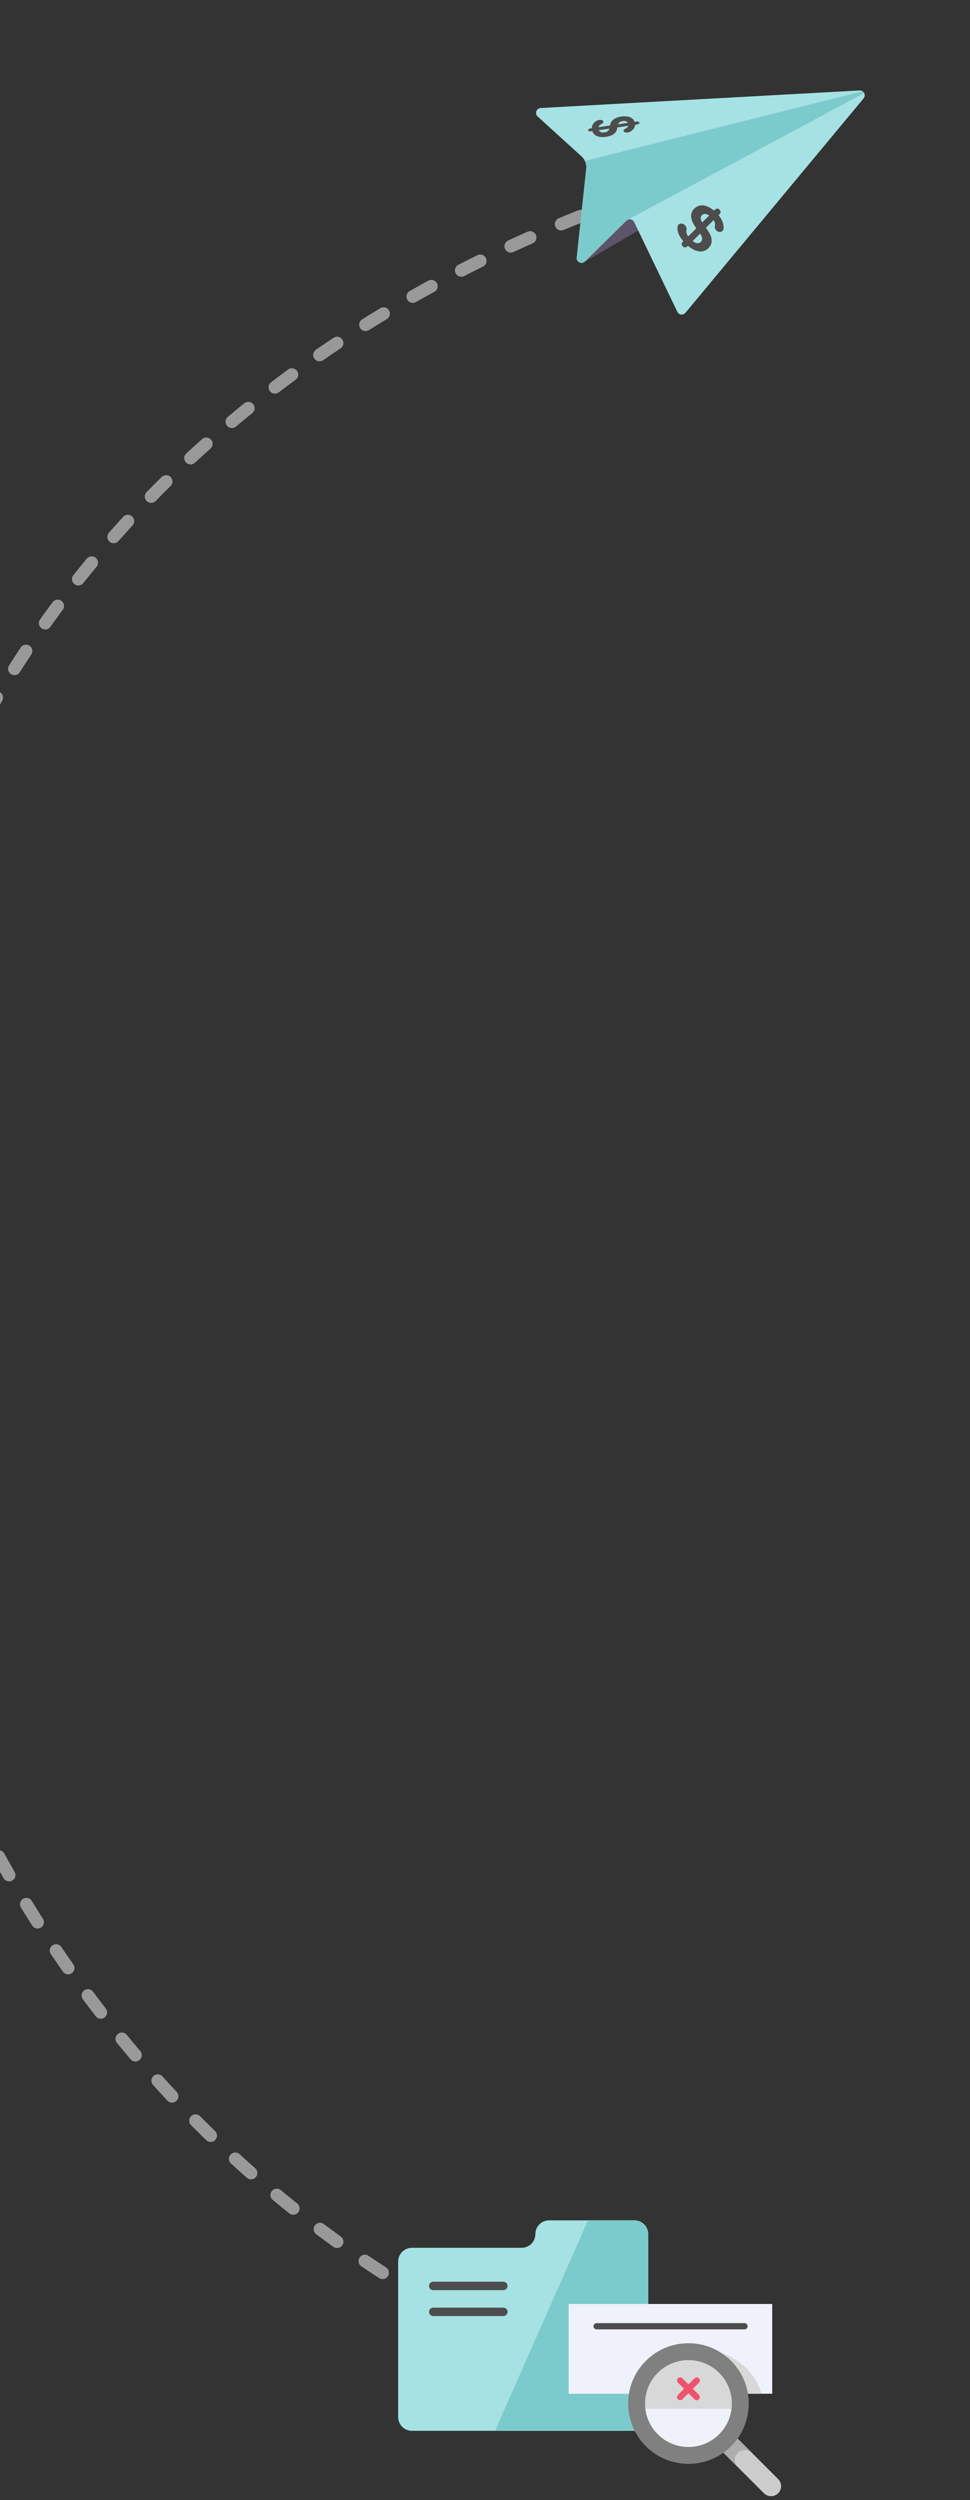 <svg width="229" height="590" viewBox="0 0 229 590" fill="none" xmlns="http://www.w3.org/2000/svg">
    <rect x="0" y="0" width="229" height="590" fill="#333333" stroke="none"/>
    <path d="M137.118 51C-118 153 -70.579 483.13 140.666 561.61" stroke="white" stroke-opacity="0.5" stroke-width="3" stroke-linecap="round" stroke-linejoin="round" stroke-dasharray="5 8"/>
    <path d="M137.806 61.924L151.217 54.086L150.834 47.791C150.834 47.791 144.112 46.694 143.76 47.186C143.408 47.677 140.583 54.812 140.093 56.062C139.604 57.312 137.806 61.924 137.806 61.924Z" fill="#5C546A"/>
    <path d="M204.025 21.976C203.821 21.567 203.397 21.322 202.946 21.346L127.635 25.491C127.175 25.516 126.774 25.818 126.619 26.255C126.464 26.692 126.585 27.179 126.926 27.489L137.298 36.917C138.104 37.651 138.516 38.739 138.4 39.829L136.157 60.781C136.106 61.262 136.36 61.723 136.792 61.933C137.218 62.137 137.741 62.056 138.087 61.718L147.882 52.081C148.148 51.819 148.51 51.705 148.875 51.769C149.243 51.833 149.542 52.06 149.703 52.395L159.914 73.597C160.053 73.884 160.302 74.096 160.599 74.189C160.664 74.209 160.731 74.224 160.8 74.232C161.184 74.279 161.566 74.126 161.815 73.827L203.878 23.225C204.169 22.874 204.226 22.384 204.025 21.976Z" fill="#A6E2E3"/>
    <path d="M203.629 21.54L138.062 37.984C138.334 38.553 138.468 39.187 138.4 39.83L136.157 60.781C136.106 61.262 136.359 61.723 136.792 61.933C137.218 62.137 137.741 62.056 138.087 61.718L147.882 52.081C147.951 52.014 148.039 51.985 148.12 51.938C148.132 51.915 148.144 51.892 148.144 51.892L204.018 21.968C203.927 21.788 203.789 21.646 203.629 21.54Z" fill="#7CCBCC"/>
    <path d="M167.25 58.542C168.319 57.474 168.245 56.089 167.062 54.354L166.636 53.753L168.474 51.916C168.795 52.38 168.903 52.89 168.79 53.312C168.694 53.669 168.816 54.079 169.109 54.372C169.706 54.969 170.661 54.788 170.78 54.034C170.936 53.05 170.541 51.891 169.619 50.772L169.936 50.455C170.186 50.205 170.154 49.768 169.865 49.479C169.576 49.189 169.139 49.157 168.889 49.407L168.572 49.724C166.801 48.257 165.088 48.075 163.917 49.245C162.892 50.269 162.942 51.689 164.04 53.339L164.403 53.889L162.472 55.819C162.084 55.282 161.937 54.725 162.051 54.264C162.14 53.905 162.023 53.498 161.731 53.206L161.654 53.129C161.057 52.532 160.107 52.715 159.982 53.468C159.811 54.493 160.277 55.714 161.343 56.947L161.13 57.16C160.88 57.41 160.912 57.847 161.201 58.137C161.49 58.426 161.927 58.458 162.177 58.208L162.395 57.99C164.277 59.566 166.022 59.77 167.25 58.542ZM165.687 50.77C166.117 50.341 166.818 50.391 167.434 50.861L165.779 52.515C165.321 51.773 165.285 51.172 165.687 50.77ZM163.502 56.885L165.279 55.108C165.877 55.995 165.938 56.628 165.48 57.086C164.981 57.585 164.252 57.51 163.502 56.885Z" fill="#4D4D4D"/>
    <path d="M167.25 58.542C168.319 57.474 168.245 56.089 167.062 54.354L166.636 53.753L168.474 51.916C168.795 52.38 168.903 52.89 168.79 53.312C168.694 53.669 168.816 54.079 169.109 54.372C169.706 54.969 170.661 54.788 170.78 54.034C170.936 53.05 170.541 51.891 169.619 50.772L169.936 50.455C170.186 50.205 170.154 49.768 169.865 49.479C169.576 49.189 169.139 49.157 168.889 49.407L168.572 49.724C166.801 48.257 165.088 48.075 163.917 49.245C162.892 50.269 162.942 51.689 164.04 53.339L164.403 53.889L162.472 55.819C162.084 55.282 161.937 54.725 162.051 54.264C162.14 53.905 162.023 53.498 161.731 53.206L161.654 53.129C161.057 52.532 160.107 52.715 159.982 53.468C159.811 54.493 160.277 55.714 161.343 56.947L161.13 57.16C160.88 57.41 160.912 57.847 161.201 58.137C161.49 58.426 161.927 58.458 162.177 58.208L162.395 57.99C164.277 59.566 166.022 59.77 167.25 58.542ZM165.687 50.77C166.117 50.341 166.818 50.391 167.434 50.861L165.779 52.515C165.321 51.773 165.285 51.172 165.687 50.77ZM163.502 56.885L165.279 55.108C165.877 55.995 165.938 56.628 165.48 57.086C164.981 57.585 164.252 57.51 163.502 56.885Z" fill="#4D4D4D"/>
    <path d="M143.105 32.282C144.6 32.06 145.445 31.443 145.688 30.425L145.76 30.068L148.329 29.687C148.268 29.96 148.018 30.206 147.658 30.363C147.354 30.496 147.179 30.701 147.208 30.894C147.266 31.288 148.099 31.425 148.679 31.125C149.435 30.733 149.893 30.142 149.931 29.45L150.375 29.384C150.724 29.332 150.985 29.136 150.956 28.945C150.928 28.754 150.622 28.642 150.272 28.694L149.829 28.759C149.457 27.724 148.294 27.259 146.656 27.502C145.223 27.715 144.337 28.341 144.085 29.303L144 29.624L141.299 30.024C141.358 29.704 141.61 29.43 141.996 29.255C142.295 29.12 142.472 28.917 142.443 28.725L142.436 28.674C142.377 28.281 141.547 28.146 140.964 28.444C140.169 28.85 139.725 29.483 139.72 30.258L139.422 30.302C139.072 30.354 138.812 30.551 138.84 30.741C138.868 30.932 139.175 31.044 139.524 30.993L139.829 30.947C140.213 32.054 141.387 32.536 143.105 32.282ZM146.989 28.562C147.59 28.473 148.082 28.653 148.237 28.996L145.923 29.339C146.062 28.914 146.427 28.645 146.989 28.562ZM141.377 30.718L143.862 30.349C143.733 30.868 143.367 31.156 142.726 31.251C142.028 31.355 141.531 31.158 141.377 30.718Z" fill="#4D4D4D"/>
    <path d="M153.022 536.236V570.426C153.022 572.215 151.572 573.665 149.783 573.665H97.239C95.45 573.665 94 572.215 94 570.426V564.45V533.717C94 531.927 95.45 530.478 97.239 530.478H123.151C124.94 530.478 126.39 529.028 126.39 527.239C126.39 525.449 127.841 524 129.629 524H148.704H149.783C151.572 524 153.022 525.449 153.022 527.239V530.478V536.236H153.022Z" fill="#A6E2E3"/>
    <path d="M149.783 524H148.704H138.819L116.853 573.665H149.783C151.572 573.665 153.022 572.215 153.022 570.426V536.236V530.478V527.239C153.022 525.449 151.572 524 149.783 524Z" fill="#7CCBCC"/>
    <path d="M118.831 540.471H102.276C101.726 540.471 101.28 540.025 101.28 539.475C101.28 538.925 101.726 538.479 102.276 538.479H118.831C119.382 538.479 119.828 538.925 119.828 539.475C119.828 540.025 119.382 540.471 118.831 540.471Z" fill="#4D4D4D"/>
    <path d="M118.831 546.589H102.276C101.726 546.589 101.28 546.143 101.28 545.593C101.28 545.043 101.726 544.597 102.276 544.597H118.831C119.381 544.597 119.827 545.043 119.827 545.593C119.827 546.143 119.381 546.589 118.831 546.589Z" fill="#4D4D4D"/>
    <path d="M183.707 585.061C184.631 585.986 184.631 587.484 183.707 588.409C183.244 588.871 182.638 589.103 182.033 589.103C181.427 589.103 180.821 588.871 180.359 588.409L170.782 578.833L170.781 578.832C171.417 578.38 172.024 577.868 172.595 577.297C173.165 576.728 173.676 576.121 174.128 575.485H174.13L183.707 585.061Z" fill="#CCCCCC"/>
    <path d="M174.177 578.891C174.639 578.429 175.245 578.198 175.851 578.198C176.456 578.198 177.062 578.429 177.524 578.891L177.546 578.902L174.13 575.485H174.128C173.676 576.121 173.165 576.728 172.595 577.297C172.024 577.868 171.417 578.38 170.781 578.832L170.782 578.833L174.069 582.121C173.256 581.19 173.29 579.778 174.177 578.891Z" fill="#ADADAD"/>
    <path d="M182.305 543.734H134.25V564.915H182.305V543.734Z" fill="#EFF2FA"/>
    <path d="M152.515 564.915H179.801C179.149 562.718 177.958 560.648 176.224 558.914C170.664 553.354 161.652 553.354 156.093 558.914C154.358 560.648 153.167 562.718 152.515 564.915Z" fill="#D8D8D8"/>
    <path d="M162.385 579.156C168.941 579.156 174.256 573.842 174.256 567.286C174.256 560.73 168.941 555.415 162.385 555.415C155.829 555.415 150.515 560.73 150.515 567.286C150.515 573.842 155.829 579.156 162.385 579.156Z" fill="#D8D8D8"/>
    <path d="M150.574 568.478C151.172 574.474 156.232 579.156 162.386 579.156C168.539 579.156 173.599 574.474 174.197 568.478H150.574Z" fill="#EFF2FA"/>
    <path d="M176.575 564.915C177.17 568.546 176.355 572.364 174.129 575.484C173.677 576.12 173.166 576.727 172.595 577.296C172.024 577.867 171.418 578.379 170.781 578.831C165.222 582.798 157.453 582.285 152.464 577.296C149.093 573.926 147.767 569.285 148.484 564.915C148.949 562.077 150.275 559.355 152.464 557.167C158.024 551.607 167.036 551.607 172.595 557.167C174.784 559.355 176.11 562.077 176.575 564.915ZM172.182 570.691C173.475 567.076 172.675 562.878 169.779 559.983C165.775 555.979 159.284 555.979 155.28 559.983C152.386 562.877 151.584 567.073 152.876 570.688C153.371 572.073 154.172 573.372 155.28 574.48C159.284 578.484 165.775 578.484 169.779 574.48C170.887 573.372 171.687 572.075 172.182 570.691Z" fill="#808080"/>
    <path d="M163.568 563.756L165.003 562.321C165.289 562.035 165.289 561.569 165.003 561.283C164.716 560.996 164.251 560.996 163.964 561.283L162.529 562.717L161.094 561.283C160.807 560.996 160.342 560.996 160.056 561.283C159.769 561.569 159.769 562.035 160.056 562.321L161.49 563.756L160.056 565.191C159.769 565.477 159.769 565.943 160.056 566.229C160.199 566.373 160.387 566.445 160.575 566.445C160.763 566.445 160.951 566.373 161.095 566.229L162.529 564.795L163.964 566.229C164.107 566.373 164.295 566.445 164.483 566.445C164.671 566.445 164.859 566.373 165.003 566.229C165.29 565.943 165.29 565.477 165.003 565.191L163.568 563.756Z" fill="#EF526D"/>
    <path d="M175.772 549.728H140.843C140.437 549.728 140.108 549.399 140.108 548.993C140.108 548.588 140.437 548.259 140.843 548.259H175.772C176.178 548.259 176.507 548.588 176.507 548.993C176.507 549.399 176.178 549.728 175.772 549.728Z" fill="#4D4D4D"/>
</svg>
